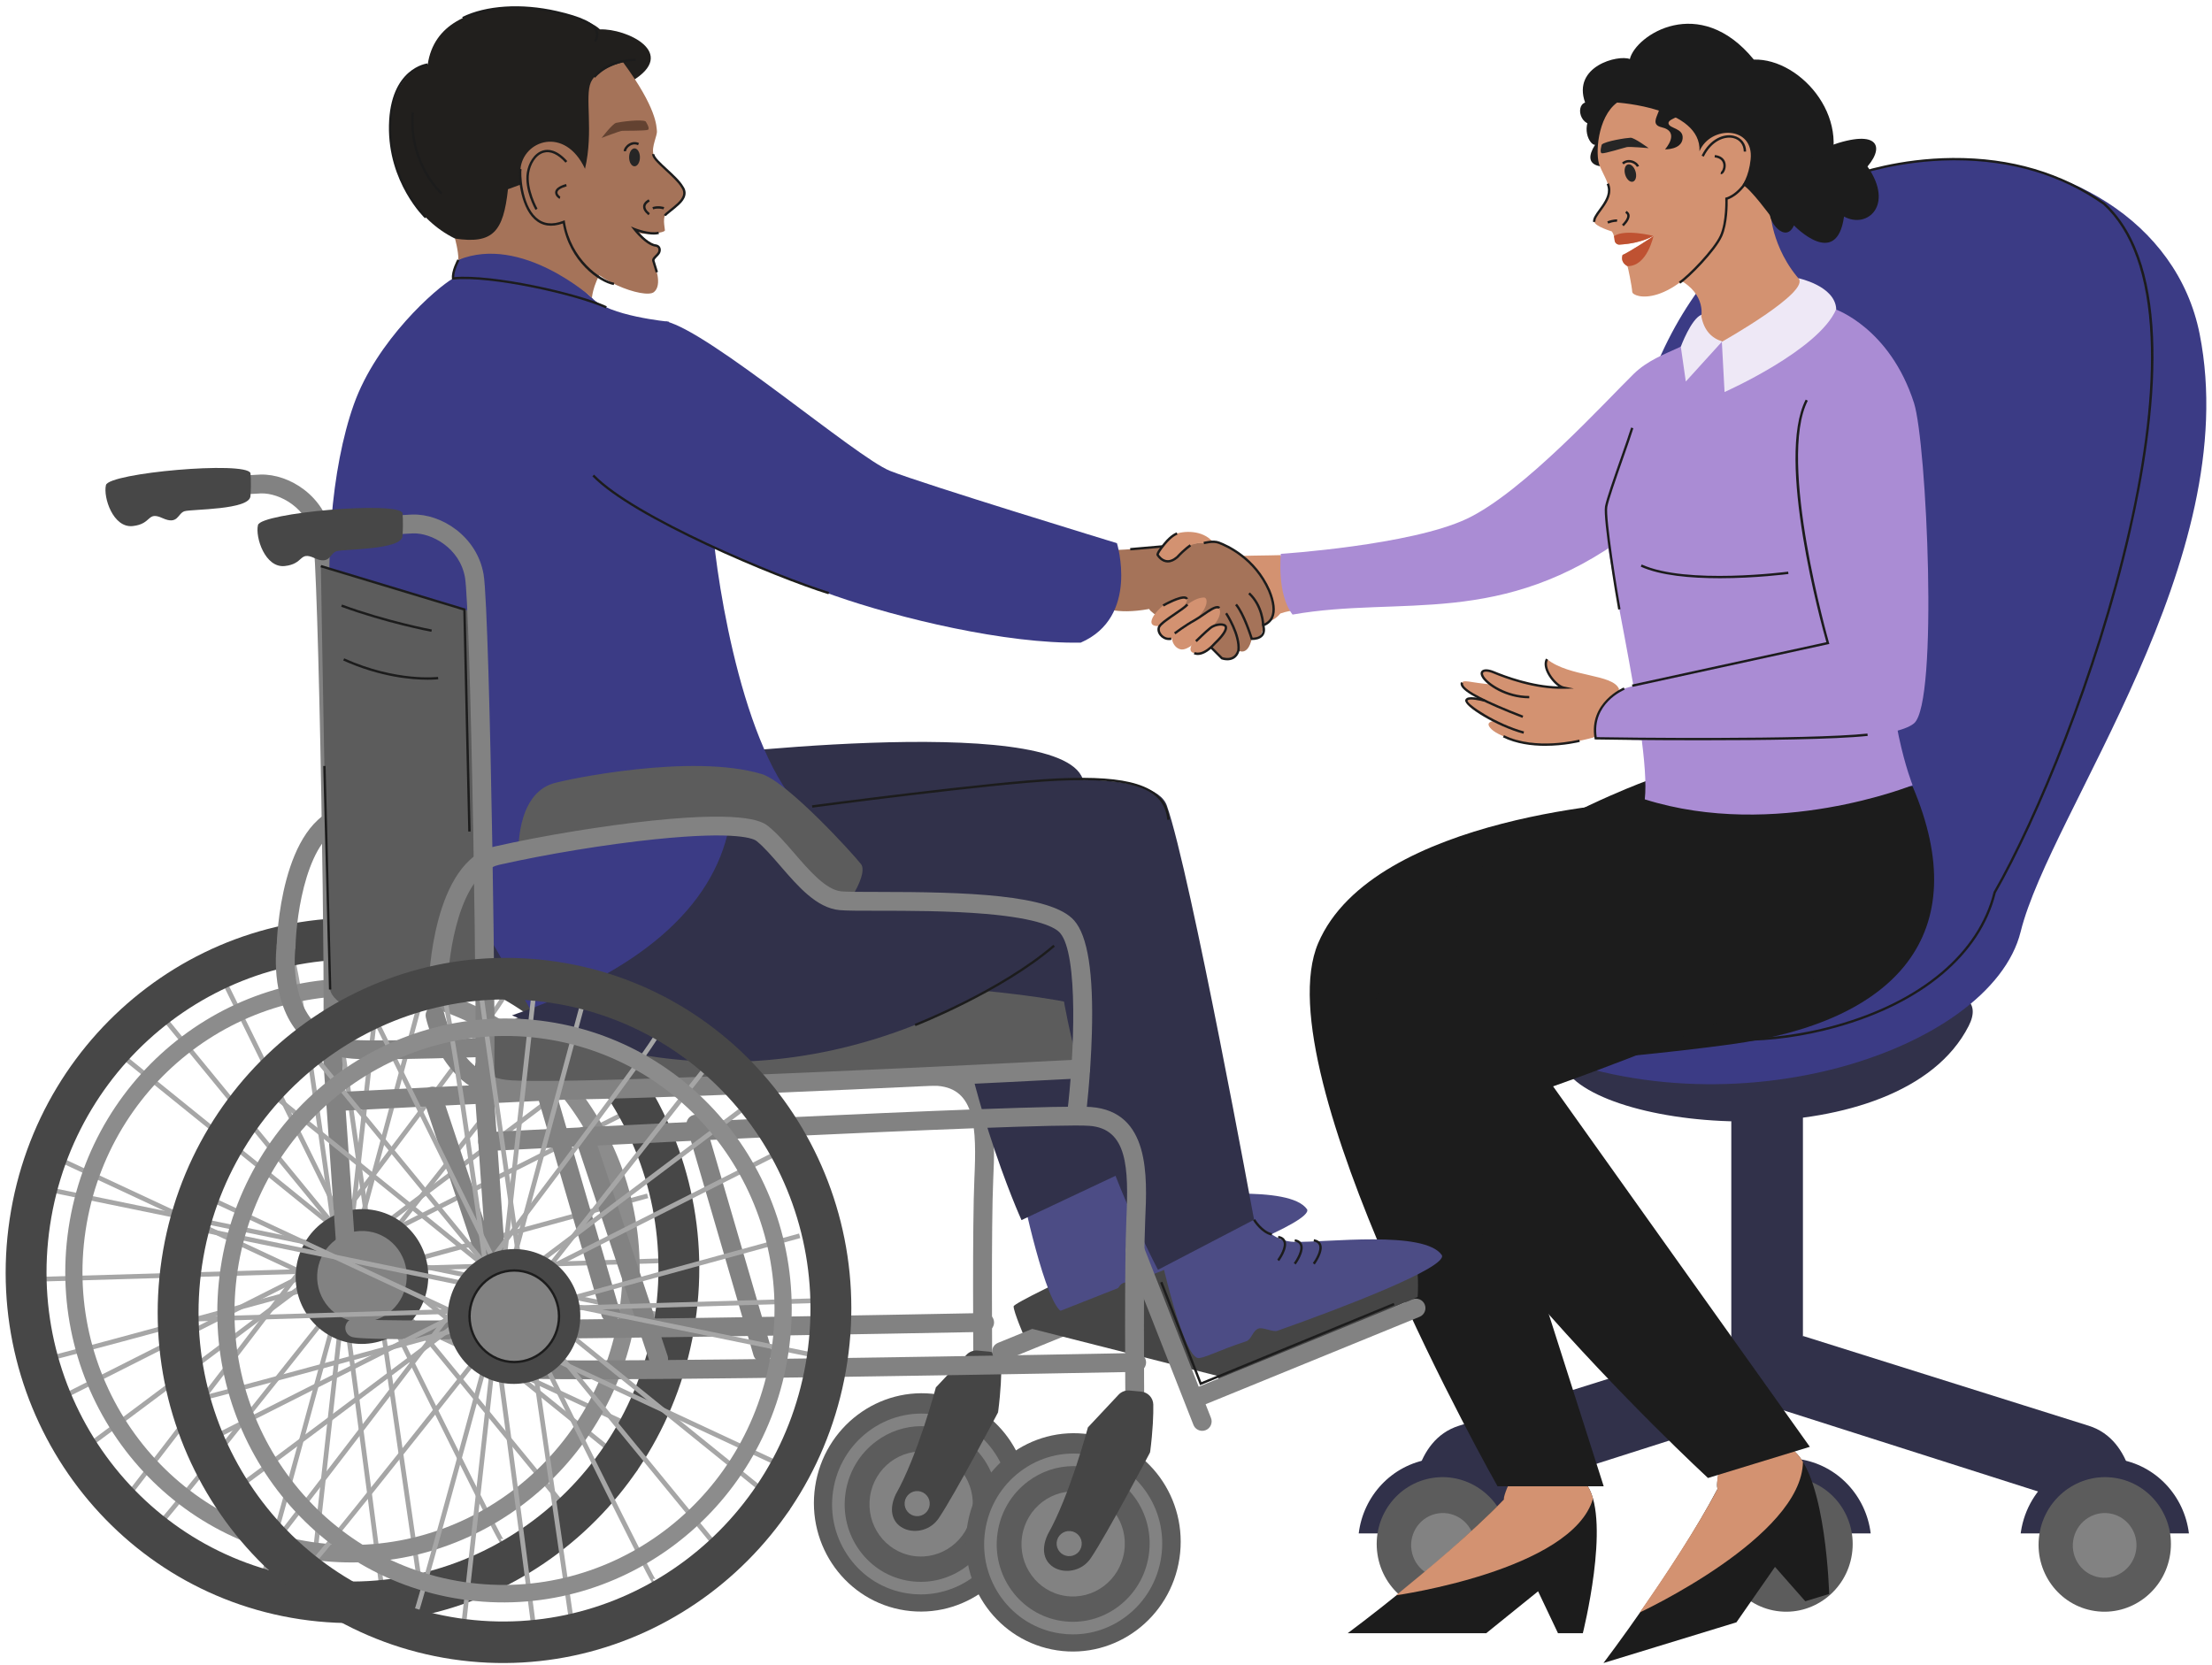 <svg xmlns="http://www.w3.org/2000/svg" width="267" height="201" viewBox="0 0 267 201" fill="none"><g clip-path="url(#clip0_192_5731)"><path d="M188.772 128.826C193.024 136.801 229.391 139.951 237.619 123.874C243.92 111.561 188.772 128.826 188.772 128.826Z" fill="#31314A"></path><path d="M210.598 161.274L176.117 172.111C170.496 173.863 170.496 181.371 170.496 181.371H178.081L214.92 169.621L210.596 161.274H210.598Z" fill="#31314A"></path><path d="M164.005 185.112C164.551 180.601 167.985 176.839 172.623 176.144C178.213 175.307 183.436 179.24 184.286 184.928C184.295 184.988 184.301 185.051 184.309 185.112H164.005Z" fill="#31314A"></path><path d="M166.267 187.625C166.931 192.062 171.006 195.131 175.368 194.478C179.729 193.825 182.728 189.697 182.061 185.26C181.397 180.823 177.322 177.754 172.961 178.407C168.6 179.06 165.601 183.187 166.267 187.625Z" fill="#5C5C5C"></path><path d="M170.376 187.129C170.695 189.264 172.656 190.741 174.755 190.426C176.854 190.111 178.296 188.126 177.975 185.991C177.657 183.855 175.696 182.379 173.597 182.694C171.498 183.009 170.055 184.994 170.376 187.129Z" fill="#828282"></path><path d="M217.622 161.274L252.103 172.111C257.725 173.863 257.725 181.371 257.725 181.371H250.139L213.301 169.621L217.624 161.274H217.622Z" fill="#31314A"></path><path d="M264.214 185.112C263.667 180.601 260.234 176.839 255.595 176.144C250.006 175.307 244.783 179.24 243.933 184.928C243.923 184.988 243.918 185.051 243.91 185.112H264.214Z" fill="#31314A"></path><path d="M217.622 108.118H208.977V168.693H217.622V108.118Z" fill="#31314A"></path><path d="M197.88 49.972C209.947 8.171 260.108 13.051 265.51 40.324C270.911 67.594 247.503 97.951 243.902 112.483C240.3 127.016 207.544 137.794 182.636 125.588C157.727 113.383 181.767 103.491 201.517 102.649C221.266 101.806 197.882 49.972 197.882 49.972H197.88Z" fill="#3B3B85"></path><path d="M210.177 125.659C205.136 125.659 200.934 124.592 198.901 122.544L199.103 122.343C202.443 125.708 212.289 126.332 221.522 123.768C231.872 120.893 238.837 115.034 240.63 107.697L240.646 107.661C245.703 98.811 252.94 81.43 256.882 64.184C258.96 55.087 259.871 47.194 259.588 40.722C259.262 33.275 257.345 27.889 253.889 24.715C248.852 21.161 242.826 19.354 235.994 19.354C235.897 19.354 235.8 19.354 235.703 19.354C229.307 19.401 224.428 21.054 223.515 21.386L223.418 21.119C224.339 20.785 229.26 19.116 235.702 19.069C242.724 19.02 248.894 20.842 254.067 24.493C262.39 32.132 260.342 50.327 257.159 64.246C253.213 81.51 245.969 98.912 240.902 107.784C239.076 115.216 232.04 121.142 221.598 124.042C217.685 125.129 213.722 125.657 210.175 125.657L210.177 125.659Z" fill="#1C1C1C"></path><path d="M191.657 179.424C194.401 183.835 191.057 197.158 191.057 197.158H188.057L185.656 192.102L179.397 197.158H162.676C162.676 197.158 174.183 188.663 181.53 181.016C181.386 180.13 183.845 176.399 183.845 176.399L191.659 179.424H191.657Z" fill="#1C1C1C"></path><path d="M192.285 180.912C192.126 180.348 191.921 179.845 191.657 179.424L184.293 174.848C184.293 174.848 181.384 180.128 181.528 181.014C177.689 185.011 172.202 189.58 168.51 192.584C168.51 192.584 189.771 189.585 192.285 180.912Z" fill="#D39271"></path><path d="M230.86 94.933C238.455 112.749 228.907 123.37 208.827 126.084C192.841 128.245 177.442 128.845 177.442 128.845L193.574 179.422H180.763C180.763 179.422 152.435 129.494 159.11 113.857C165.785 98.221 198.533 96.727 198.533 96.727L230.86 94.932V94.933Z" fill="#1C1C1C"></path><path d="M225.802 185.112C225.256 180.601 221.822 176.839 217.184 176.144C211.595 175.307 206.372 179.24 205.521 184.928C205.512 184.988 205.506 185.051 205.499 185.112H225.802Z" fill="#31314A"></path><path d="M216.844 178.407C212.483 177.754 208.408 180.823 207.744 185.26C207.08 189.697 210.076 193.825 214.438 194.478C218.799 195.131 222.874 192.062 223.538 187.625C224.202 183.187 221.206 179.06 216.844 178.407Z" fill="#5C5C5C"></path><path d="M216.21 180.175C214.111 179.86 212.151 181.337 211.832 183.472C211.513 185.607 212.953 187.592 215.053 187.907C217.152 188.222 219.112 186.746 219.431 184.611C219.75 182.476 218.309 180.49 216.21 180.175Z" fill="#828282"></path><path d="M216.622 175.222C220.437 178.65 220.79 192.421 220.79 192.421L217.909 193.303L214.252 189.154L209.596 195.846L193.546 200.76C193.546 200.76 202.318 189.225 207.324 179.726C206.949 178.917 208.311 174.613 208.311 174.613L216.62 175.22L216.622 175.222Z" fill="#1C1C1C"></path><path d="M217.622 176.465C217.319 175.97 216.987 175.548 216.622 175.22L208.33 172.992C208.33 172.992 206.951 178.915 207.326 179.724C204.709 184.689 200.667 190.686 197.926 194.654C197.926 194.654 217.531 185.529 217.624 176.463L217.622 176.465Z" fill="#D39271"></path><path d="M228.229 91.654C230.86 108.773 235.405 110.766 216.855 119.272C202.09 126.044 187.467 131.145 187.467 131.145L218.457 174.658L206.161 178.422C206.161 178.422 163.637 139.116 165.861 122.145C168.085 105.174 199.121 94.119 199.121 94.119L228.229 91.654Z" fill="#1C1C1C"></path><path d="M18.766 121.207L18.325 121.568L68.957 183.318L69.397 182.957L18.766 121.207Z" fill="#A6A6A6"></path><path d="M12.571 125.337L12.213 125.78L76.652 177.849L77.01 177.406L12.571 125.337Z" fill="#A6A6A6"></path><path d="M7.559 139.819L7.319 140.334L77.168 172.936L77.409 172.42L7.559 139.819Z" fill="#A6A6A6"></path><path d="M3.261 142.772L3.146 143.329L80.054 159.102L80.168 158.544L3.261 142.772Z" fill="#A6A6A6"></path><path d="M11.05 174.584L10.782 174.081L10.917 174.332L10.777 174.085C11.756 173.489 70.226 129.496 70.817 129.052L71.158 129.508C65.075 134.083 11.714 174.231 11.05 174.584Z" fill="#A6A6A6"></path><path d="M75.167 134.192L7.078 168.571L7.335 169.08L75.424 134.7L75.167 134.192Z" fill="#A6A6A6"></path><path d="M5.199 164.448C5.199 164.448 5.197 164.448 5.195 164.448L5.221 164.165L5.204 163.882C6.311 163.745 53.371 150.872 78.1 144.085L78.25 144.634C61.297 149.287 6 164.45 5.199 164.45V164.448Z" fill="#A6A6A6"></path><path d="M31.817 190.409C31.79 190.409 31.762 190.405 31.729 190.399C31.606 190.38 31.477 190.274 31.483 190.084L32.052 190.105C32.056 190.02 31.991 189.881 31.841 189.843C31.693 189.805 31.57 189.896 31.534 189.969C32.115 188.799 45.077 140.883 51.851 115.708L52.401 115.856C52.352 116.042 47.34 134.666 42.35 153.043C39.42 163.836 37.072 172.436 35.368 178.6C34.356 182.261 33.565 185.093 33.016 187.017C32.139 190.088 32.046 190.409 31.817 190.409Z" fill="#A6A6A6"></path><path d="M45.788 115.201L37.188 192.597L37.754 192.66L46.354 115.264L45.788 115.201Z" fill="#A6A6A6"></path><path d="M60.482 186.321C60.304 186.266 60.23 186.245 54.755 175.25C51.875 169.473 47.892 161.424 42.912 151.331C34.432 134.146 25.891 116.752 25.806 116.577L26.316 116.326C37.909 139.936 60.031 184.852 60.778 185.86C60.721 185.784 60.568 185.719 60.427 185.801L60.712 186.294L60.484 186.319L60.482 186.321Z" fill="#A6A6A6"></path><path d="M46.03 193.472C45.933 192.724 36.408 118.707 34.872 115.283L35.392 115.049C36.96 118.549 46.203 190.344 46.596 193.398L46.03 193.47V193.472Z" fill="#A6A6A6"></path><path d="M50.484 191.885C50.033 188.786 39.444 115.958 39.376 114.651L39.945 114.62C40.012 115.901 50.938 191.045 51.048 191.802L50.484 191.884V191.885Z" fill="#A6A6A6"></path><path d="M14.717 181.98L14.265 181.633C27.07 165.027 60.405 121.523 60.873 119.661C60.873 119.661 60.866 119.692 60.873 119.733L61.433 119.629C61.49 119.933 61.608 120.565 38.139 151.403C26.576 166.598 14.832 181.829 14.715 181.98H14.717Z" fill="#A6A6A6"></path><path d="M18.772 184.766C18.721 184.766 18.677 184.742 18.626 184.713L18.907 184.218C18.797 184.155 18.683 184.186 18.636 184.218C19.883 183.305 51.41 143.296 67.909 122.267L68.357 122.618C68.235 122.774 55.998 138.37 43.857 153.734C36.726 162.757 31.025 169.936 26.909 175.068C24.464 178.116 22.561 180.47 21.247 182.06C19.368 184.337 18.989 184.764 18.77 184.764L18.772 184.766Z" fill="#A6A6A6"></path><path d="M79.983 151.91L4.349 154.155L4.366 154.724L80 152.479L79.983 151.91Z" fill="#A6A6A6"></path><path d="M48.85 111.269C25.996 107.847 4.646 123.924 1.166 147.177C-2.315 170.43 13.388 192.054 36.242 195.476C59.097 198.898 80.446 182.821 83.927 159.568C87.408 136.315 71.705 114.691 48.85 111.269ZM36.986 190.517C16.825 187.499 2.971 168.422 6.041 147.909C9.112 127.395 27.947 113.212 48.108 116.232C68.269 119.249 82.124 138.327 79.053 158.839C75.983 179.354 57.148 193.537 36.986 190.517Z" fill="#474747"></path><path d="M44.897 146.05C40.526 145.395 36.444 148.469 35.779 152.916C35.113 157.363 38.118 161.498 42.487 162.151C46.858 162.806 50.94 159.731 51.604 155.285C52.27 150.838 49.266 146.702 44.897 146.05Z" fill="#474747"></path><path d="M44.506 148.659C41.553 148.217 38.793 150.295 38.343 153.3C37.894 156.304 39.922 159.099 42.876 159.542C45.829 159.984 48.588 157.906 49.038 154.901C49.488 151.897 47.459 149.101 44.506 148.659Z" fill="#828282"></path><path d="M47.767 118.505C28.841 115.672 11.162 128.986 8.279 148.242C5.396 167.498 18.401 185.404 37.326 188.238C56.252 191.071 73.931 177.758 76.814 158.502C79.697 139.246 66.692 121.339 47.767 118.505ZM37.639 186.15C19.847 183.487 7.62 166.651 10.331 148.549C13.041 130.445 29.661 117.93 47.453 120.593C65.246 123.256 77.472 140.092 74.762 158.194C72.052 176.298 55.432 188.813 37.639 186.15Z" fill="#8C8C8C"></path><path d="M39.712 127.843L39.158 127.131C38.915 126.814 38.864 126.41 38.987 126.059C39.137 124.334 39.05 111.18 38.784 96.154C38.48 78.929 38.085 66.663 37.78 64.901C37.159 61.318 33.735 59.498 31.505 59.564C28.731 59.644 16.605 60.91 16.482 60.923C15.854 60.99 15.296 60.534 15.231 59.91C15.166 59.284 15.62 58.724 16.244 58.659C16.747 58.606 28.579 57.37 31.439 57.289C34.948 57.192 39.228 59.921 40.023 64.514C40.425 66.835 40.832 82.867 41.077 97.095C41.206 104.558 41.297 111.925 41.325 117.312C41.34 120.139 41.338 122.364 41.321 123.922C41.312 124.742 41.297 125.378 41.28 125.812C41.247 126.547 41.221 127.183 40.528 127.484L39.71 127.843H39.712Z" fill="#828282"></path><path d="M44.235 98.213C44.235 98.213 43.887 91.147 48.408 89.754C49.959 89.276 65.151 86.067 73.603 88.621C76.696 89.557 84.669 98.304 85.573 99.485C86.476 100.665 83.921 104.326 83.921 104.326C83.921 104.326 76.009 98.243 73.052 95.459C70.968 94.436 44.235 98.209 44.235 98.209V98.213Z" fill="#5C5C5C"></path><path d="M41.862 153.607C41.27 153.607 40.769 153.148 40.727 152.546L38.924 126.515C38.88 125.886 39.355 125.344 39.981 125.3C40.609 125.256 41.152 125.731 41.196 126.357L42.999 152.389C43.043 153.017 42.568 153.56 41.942 153.603C41.915 153.603 41.889 153.605 41.862 153.605V153.607Z" fill="#828282"></path><path d="M73.696 159.61C73.202 159.61 72.749 159.287 72.603 158.79L64.552 131.197C64.375 130.593 64.722 129.961 65.326 129.785C65.93 129.608 66.561 129.955 66.738 130.559L74.789 158.152C74.965 158.756 74.618 159.388 74.014 159.564C73.908 159.595 73.8 159.61 73.696 159.61Z" fill="#828282"></path><path d="M61.152 160.346C60.676 160.346 60.232 160.044 60.072 159.568L51.111 132.683C50.911 132.087 51.234 131.441 51.83 131.242C52.426 131.043 53.071 131.365 53.27 131.961L62.232 158.847C62.432 159.443 62.109 160.088 61.513 160.287C61.394 160.327 61.272 160.346 61.152 160.346Z" fill="#828282"></path><path d="M118.63 165.809C118.006 165.809 117.497 165.306 117.491 164.679C117.486 163.994 117.36 147.83 117.613 142.288C117.894 136.158 117.744 131.442 113.172 131.087C107.414 130.641 41.242 134.091 40.574 134.127C39.944 134.163 39.41 133.677 39.376 133.049C39.344 132.421 39.826 131.886 40.454 131.851C43.187 131.709 107.442 128.357 113.346 128.815C120.481 129.367 120.124 137.205 119.887 142.39C119.636 147.87 119.765 164.491 119.767 164.658C119.773 165.287 119.266 165.801 118.638 165.807H118.628L118.63 165.809Z" fill="#828282"></path><path d="M111.585 130.937C111.54 130.937 111.492 130.935 111.445 130.927C110.82 130.851 110.376 130.282 110.452 129.659C111.317 122.578 111.853 110.381 109.6 107.796C109.063 107.181 107.188 106.065 100.644 105.503C96.212 105.123 91.217 105.122 87.569 105.12C85.394 105.12 83.825 105.12 82.993 105.042C80.232 104.788 78.002 102.206 75.844 99.709C74.831 98.536 73.874 97.427 72.967 96.695C72.697 96.477 70.837 95.44 60.712 96.49C54.853 97.095 47.651 98.276 41.915 99.57C37.074 100.661 35.768 110.496 35.675 114.193C35.66 114.822 35.142 115.315 34.508 115.304C33.88 115.289 33.382 114.767 33.398 114.137C33.413 113.522 33.859 99.054 41.414 97.35C47.231 96.036 54.536 94.841 60.479 94.226C72.052 93.028 73.819 94.457 74.4 94.926C75.466 95.788 76.487 96.97 77.569 98.223C79.344 100.278 81.357 102.607 83.204 102.778C83.931 102.844 85.537 102.844 87.571 102.846C98.066 102.85 108.545 103.119 111.317 106.302C112.955 108.181 113.652 112.639 113.445 119.933C113.297 125.122 112.72 129.891 112.714 129.94C112.644 130.517 112.153 130.94 111.585 130.94V130.937Z" fill="#828282"></path><path d="M45.535 127.875C44.147 127.875 43.111 127.853 42.506 127.801C39.64 127.558 37.383 126.429 35.797 124.442C32.565 120.394 33.375 114.266 33.411 114.006C33.498 113.383 34.073 112.947 34.696 113.036C35.318 113.123 35.753 113.698 35.666 114.321C35.658 114.374 34.96 119.754 37.581 123.028C38.761 124.501 40.483 125.344 42.695 125.531C49.298 126.091 111.414 123.108 112.043 123.077C112.671 123.047 113.204 123.531 113.234 124.159C113.265 124.787 112.781 125.321 112.153 125.351C109.818 125.463 59.615 127.873 45.535 127.873V127.875Z" fill="#828282"></path><path d="M52.798 161.679C43.21 161.679 42.707 161.483 42.407 161.367C41.82 161.14 41.53 160.481 41.758 159.895C41.976 159.331 42.593 159.04 43.162 159.221C45.817 159.733 89.82 159.078 118.827 158.509C119.454 158.503 119.976 158.997 119.989 159.625C120 160.253 119.501 160.773 118.873 160.787C118.687 160.79 100.158 161.151 81.615 161.413C67.505 161.61 58.529 161.68 52.8 161.68L52.798 161.679ZM43.179 159.225C43.196 159.23 43.214 159.236 43.231 159.244C43.217 159.238 43.2 159.232 43.179 159.225Z" fill="#828282"></path><path d="M113.155 168.333C106.077 167.274 99.469 172.252 98.391 179.451C97.313 186.651 102.175 193.347 109.252 194.406C116.328 195.465 122.938 190.487 124.016 183.288C125.094 176.087 120.232 169.392 113.155 168.333Z" fill="#5C5C5C"></path><path d="M112.126 175.289C108.721 174.778 105.54 177.173 105.022 180.639C104.504 184.104 106.842 187.325 110.247 187.834C113.652 188.344 116.833 185.949 117.351 182.483C117.869 179.02 115.531 175.799 112.126 175.289Z" fill="#828282"></path><path d="M111.143 192.476C110.623 192.476 110.099 192.438 109.569 192.358C106.728 191.933 104.227 190.409 102.526 188.065C100.828 185.727 100.129 182.852 100.562 179.971C100.993 177.09 102.504 174.545 104.811 172.806C107.125 171.064 109.962 170.341 112.804 170.764C118.662 171.641 122.703 177.198 121.811 183.152C121.001 188.568 116.381 192.476 111.143 192.476ZM111.219 172.165C109.253 172.165 107.339 172.804 105.726 174.019C103.737 175.516 102.437 177.71 102.065 180.197C101.693 182.683 102.293 185.16 103.756 187.175C105.216 189.185 107.362 190.494 109.795 190.859C114.827 191.612 119.543 188.056 120.31 182.929C121.076 177.803 117.609 173.021 112.578 172.269C112.124 172.201 111.669 172.167 111.217 172.167L111.219 172.165Z" fill="#828282"></path><path d="M119.393 163.169L117.989 163.039C117.493 162.994 117.006 163.18 116.666 163.542L112.967 167.486C112.967 167.486 116.812 167.238 120.473 170.502C120.82 167.803 120.877 165.907 120.858 164.74C120.845 163.92 120.211 163.244 119.395 163.169H119.393Z" fill="#454545"></path><path d="M120.471 170.5C120.471 170.5 115.292 180.346 113.31 183.279C111.329 186.211 106.102 184.751 108.118 180.405C110.777 175.731 112.967 167.482 112.967 167.482C112.967 167.482 116.429 166.177 116.981 166.355C117.533 166.534 120.473 170.498 120.473 170.498L120.471 170.5Z" fill="#454545"></path><path d="M112.217 181.656C112.141 182.489 111.403 183.104 110.568 183.026C109.735 182.95 109.12 182.212 109.198 181.377C109.273 180.544 110.012 179.929 110.847 180.007C111.68 180.083 112.295 180.821 112.217 181.656Z" fill="#828282"></path><path d="M30.23 57.107C29.634 55.63 13.139 57.084 12.788 58.559C12.437 60.033 13.656 63.763 16.02 63.506C18.385 63.25 17.711 61.681 19.611 62.546C21.513 63.41 21.427 61.98 22.27 61.715C23.113 61.447 30.203 61.584 30.234 59.864C30.351 58.111 30.23 57.108 30.23 57.108V57.107Z" fill="#474747"></path><path d="M76.248 9.807C81.982 6.378 75.595 3.419 72.422 3.548C69.763 0.933 53.043 -2.112 51.629 7.792C44.812 9.335 45.499 24.169 54.92 28.799C59.067 30.95 64.51 25.949 63.344 23.252L71.802 21.479C71.802 21.479 71.769 11.595 71.866 11.563C71.963 11.53 76.25 9.805 76.25 9.805L76.248 9.807Z" fill="#211F1D"></path><path d="M123.699 161.514C123.699 161.514 122.335 158.352 122.35 157.701C122.365 157.05 146.356 145.985 147.036 146.655C147.713 147.325 147.467 151.037 147.467 151.037L123.701 161.515L123.699 161.514Z" fill="#454545"></path><path d="M123.299 143.647C123.299 143.647 126.237 157.89 128.296 158.405C128.892 158.553 130.917 157.437 134.136 156.402C134.815 156.184 134.912 155.104 135.654 154.852C136.195 154.668 137.37 155.317 137.935 155.118C145.629 152.4 158.431 147.503 157.776 145.998C155.677 142.944 143.781 144.491 139.921 144.391C136.06 144.29 133.76 139.274 133.76 139.274L123.299 143.649V143.647Z" fill="#4C4C85"></path><path d="M120.889 164.303C120.441 164.303 120.014 164.036 119.833 163.596C119.596 163.013 119.875 162.349 120.456 162.111L146.84 151.329C147.423 151.092 148.087 151.371 148.325 151.952C148.562 152.535 148.283 153.199 147.702 153.436L121.318 164.218C121.177 164.275 121.031 164.303 120.887 164.303H120.889Z" fill="#828282"></path><path d="M55.301 114.377C72.217 122.017 89.465 129.832 114.244 111.675C115.781 130.817 123.301 147.289 123.301 147.289L136.282 141.172C136.282 141.172 133.587 102.364 130.693 94.038C127.799 85.712 81.525 91.555 81.525 91.555C79.598 101.483 70.443 109.2 55.303 114.377H55.301Z" fill="#31314A"></path><path d="M55.335 31.373C55.335 31.373 54.756 32.514 54.692 33.609C52.635 34.782 45.453 41.105 42.709 48.824C39.964 56.541 39.051 68.374 40.323 77.807C41.594 87.239 52.312 101.988 52.741 102.331C53.17 102.675 64.652 122.984 64.652 122.984L71.948 125.913C76.009 128.894 94.016 104.915 97.842 98.646C89.953 92.489 86.523 70.458 86.009 63.522C85.495 56.587 80.74 38.836 80.74 38.836C80.74 38.836 73.382 38.15 71.443 35.941C63.329 28.289 58.313 29.447 55.333 31.375L55.335 31.373Z" fill="#3B3B85"></path><path d="M73.343 31.887C71.67 33.592 71.445 35.939 71.445 35.939C71.445 35.939 62.955 28.255 55.335 31.373C55.335 30.263 54.918 28.801 54.918 28.801C59.511 29.481 60.756 27.98 61.317 22.842C61.317 22.842 63.957 21.855 64.085 21.887C64.212 21.919 68.359 26.004 70.095 27.515C71.832 29.025 73.343 31.887 73.343 31.887Z" fill="#A57359"></path><path d="M75.208 7.515C79.325 13.11 79.228 15.264 79.293 15.81C79.357 16.357 78.617 17.708 78.875 18.608C79.133 19.507 82.122 21.984 82.572 22.884C83.022 23.783 81.221 25.36 80.547 25.713C79.871 26.067 80.259 27.482 80.259 27.803C80.259 28.124 77.846 28.382 77.173 28.124C78.492 29.667 79.617 29.538 79.617 30.149C79.617 30.76 78.82 31.242 78.93 31.66C79.038 32.077 80.01 34.393 78.93 35.262C77.85 36.129 71.162 33.848 69.714 30.278C68.268 26.708 68.053 26.784 68.053 26.784C65.309 27.556 62.479 24.04 62.823 20.396C63.147 16.949 68.171 15.165 70.615 20.375C71.676 15.808 70.551 11.662 71.323 9.925C72.096 8.188 75.214 7.513 75.214 7.513L75.208 7.515Z" fill="#A57359"></path><path d="M80.393 26.078L80.124 25.985C80.171 25.843 80.391 25.664 80.845 25.302C81.145 25.064 81.483 24.793 81.779 24.514C82.517 23.816 82.657 23.237 82.236 22.639C81.875 22.013 81.054 21.255 80.329 20.585C79.287 19.625 78.653 19.014 78.731 18.581L79.011 18.633C78.956 18.932 79.788 19.699 80.522 20.377C81.298 21.092 82.101 21.832 82.475 22.485C83.221 23.541 82.283 24.429 81.974 24.721C81.668 25.009 81.325 25.283 81.021 25.526C80.757 25.736 80.427 25.998 80.391 26.08L80.393 26.078Z" fill="#1C1C1C"></path><path d="M67.556 24.009C67.421 23.975 67.011 23.652 67.005 23.25C67 22.812 67.444 22.462 68.328 22.214L68.406 22.487C67.706 22.684 67.309 22.945 67.29 23.22C67.273 23.48 67.579 23.711 67.634 23.736L67.556 24.009Z" fill="#1C1C1C"></path><path d="M76.59 20.075C76.951 20.075 77.243 19.591 77.243 18.993C77.243 18.396 76.951 17.911 76.59 17.911C76.229 17.911 75.937 18.396 75.937 18.993C75.937 19.591 76.229 20.075 76.59 20.075Z" fill="#262626"></path><path d="M75.565 18.261L75.28 18.247C75.294 17.936 75.552 17.566 75.907 17.349C76.296 17.112 76.732 17.082 77.133 17.268L77.013 17.526C76.594 17.332 76.233 17.484 76.055 17.592C75.743 17.782 75.573 18.073 75.563 18.261H75.565Z" fill="#1C1C1C"></path><path d="M77.93 14.651C77.374 14.366 74.806 14.715 74.362 14.833C73.918 14.951 72.617 16.651 72.617 16.651C72.617 16.651 74.753 15.816 75.115 15.791C75.48 15.767 77.924 15.812 78.214 15.664C78.505 15.516 77.93 14.653 77.93 14.653V14.651Z" fill="#634231"></path><path d="M79.146 32.903C79.142 32.891 78.833 31.851 78.733 31.546C78.639 31.263 78.871 31.032 79.095 30.809C79.201 30.703 79.311 30.593 79.382 30.483C79.48 30.327 79.505 30.134 79.442 29.993C79.393 29.88 79.29 29.807 79.148 29.783C77.975 29.676 76.538 27.832 76.478 27.754L76.159 27.34L76.645 27.536C76.662 27.543 78.425 28.242 79.469 27.972L79.541 28.247C78.761 28.45 77.668 28.177 77.038 27.976C77.522 28.519 78.44 29.435 79.188 29.502C79.437 29.544 79.617 29.678 79.706 29.88C79.809 30.109 79.776 30.401 79.626 30.639C79.539 30.775 79.418 30.897 79.3 31.012C79.137 31.176 78.968 31.343 79.008 31.459C79.108 31.768 79.41 32.779 79.423 32.823L79.15 32.905L79.146 32.903Z" fill="#1C1C1C"></path><path d="M78.279 25.975C78.251 25.956 77.6 25.503 77.624 24.922C77.638 24.594 77.862 24.303 78.288 24.062L78.429 24.311C78.093 24.501 77.918 24.711 77.909 24.935C77.89 25.357 78.435 25.738 78.44 25.742L78.279 25.977V25.975Z" fill="#1C1C1C"></path><path d="M78.839 25.271L78.749 25.002C79.463 24.765 80.146 24.992 80.175 25.002L80.084 25.271C80.084 25.271 79.459 25.064 78.841 25.271H78.839Z" fill="#1C1C1C"></path><path d="M74.087 34.413C72.318 34.091 68.733 31.582 67.936 26.979C66.569 27.467 65.423 27.298 64.523 26.473C62.688 24.787 62.519 20.902 62.68 20.356L62.954 20.435C62.849 20.79 62.927 24.62 64.717 26.262C65.565 27.04 66.668 27.171 67.996 26.651L68.161 26.587L68.188 26.761C68.894 31.276 72.468 33.827 74.136 34.131L74.085 34.411L74.087 34.413Z" fill="#1C1C1C"></path><path d="M64.633 25.334C64.576 25.235 63.261 22.887 63.587 20.836C63.762 19.741 64.43 18.49 65.535 18.166C66.182 17.976 67.216 18.042 68.473 19.447L68.26 19.637C67.343 18.613 66.428 18.2 65.614 18.439C64.629 18.729 64.028 19.876 63.868 20.881C63.559 22.832 64.867 25.171 64.88 25.194L64.633 25.334Z" fill="#1C1C1C"></path><path d="M51.299 26.348C51.253 26.306 46.812 22.051 46.949 15.142C47.087 8.171 51.568 7.657 51.614 7.651L51.642 7.934C51.468 7.951 47.368 8.441 47.235 15.146C47.1 21.924 51.45 26.097 51.494 26.139L51.299 26.346V26.348Z" fill="#1C1C1C"></path><path d="M53.206 23.463C53.166 23.427 49.171 19.828 49.685 13.569L49.97 13.592C49.467 19.703 53.356 23.214 53.396 23.248L53.208 23.461L53.206 23.463Z" fill="#1C1C1C"></path><path d="M71.942 5.082L71.699 4.932C71.955 4.516 72.01 4.148 71.868 3.806C71.515 2.967 69.96 2.246 67.116 1.603C62.931 0.656 58.746 0.921 55.918 2.313L55.793 2.056C58.678 0.637 62.933 0.363 67.178 1.324C70.16 1.999 71.733 2.751 72.13 3.694C72.308 4.119 72.246 4.584 71.94 5.078L71.942 5.082Z" fill="#1C1C1C"></path><path d="M38.729 68.342L58.374 74.281L59.072 118.124L43.863 122.441C43.863 122.441 40.164 121.25 39.843 119.458C39.522 117.666 38.731 68.342 38.731 68.342H38.729Z" fill="#5C5C5C"></path><path d="M146.956 166.097L123.299 160.094L141.49 152.92L151.372 162.373L146.956 166.097Z" fill="#454545"></path><path d="M147.351 167.04C147.351 167.04 145.986 163.878 146.002 163.227C146.017 162.576 170.008 151.512 170.687 152.182C171.365 152.852 171.118 156.564 171.118 156.564L147.353 167.042L147.351 167.04Z" fill="#454545"></path><path d="M58.011 127.268C60.781 114.205 129.594 118.587 133.709 122.569C137.826 126.552 133.17 129.253 133.17 129.253L60.951 131.491C60.951 131.491 55.472 130.584 58.011 127.268Z" fill="#5C5C5C"></path><path d="M139.568 149.174C139.568 149.174 142.506 163.417 144.565 163.932C145.161 164.08 147.186 162.964 150.405 161.929C151.084 161.711 151.181 160.631 151.923 160.379C152.464 160.195 153.639 160.844 154.204 160.644C161.898 157.927 174.7 153.03 174.045 151.525C171.946 148.471 160.05 150.018 156.19 149.917C152.329 149.815 150.027 144.801 150.027 144.801L139.566 149.175L139.568 149.174Z" fill="#4C4C85"></path><path d="M61.8 122.571C78.716 130.21 102.762 132.322 127.541 114.165C129.078 133.307 139.775 153.288 139.775 153.288L151.373 147.243C151.373 147.243 143.741 105.585 140.847 97.259C137.953 88.933 88.021 99.749 88.021 99.749C86.094 109.676 76.939 117.393 61.8 122.571Z" fill="#31314A"></path><path d="M58.061 132.667L57.507 131.956C57.264 131.639 57.212 131.235 57.336 130.883C57.486 129.158 57.398 116.004 57.133 100.978C56.829 83.753 56.434 71.487 56.129 69.726C55.508 66.142 52.086 64.322 49.854 64.389C47.08 64.469 34.954 65.734 34.831 65.748C34.204 65.812 33.644 65.359 33.58 64.734C33.515 64.108 33.969 63.548 34.593 63.483C35.096 63.43 46.928 62.195 49.788 62.113C53.291 62.018 57.577 64.746 58.372 69.338C58.774 71.66 59.181 87.691 59.425 101.92C59.554 109.382 59.645 116.75 59.674 122.136C59.689 124.964 59.687 127.188 59.67 128.746C59.661 129.566 59.645 130.202 59.628 130.637C59.596 131.371 59.57 132.007 58.877 132.309L58.059 132.667H58.061Z" fill="#828282"></path><path d="M62.585 103.038C62.585 103.038 62.238 95.972 66.759 94.579C68.309 94.1 83.502 90.891 91.953 93.446C95.047 94.381 103.02 103.129 103.923 104.309C104.827 105.49 102.272 109.151 102.272 109.151C102.272 109.151 94.36 103.068 91.403 100.284C89.319 99.261 62.585 103.034 62.585 103.034V103.038Z" fill="#5C5C5C"></path><path d="M60.213 158.431C59.621 158.431 59.12 157.972 59.078 157.371L57.275 131.339C57.231 130.711 57.706 130.168 58.332 130.124C58.96 130.081 59.503 130.555 59.547 131.181L61.35 157.213C61.393 157.841 60.919 158.384 60.293 158.428C60.266 158.428 60.239 158.43 60.213 158.43V158.431Z" fill="#828282"></path><path d="M92.046 164.434C91.553 164.434 91.099 164.112 90.953 163.614L82.902 136.021C82.726 135.417 83.073 134.785 83.677 134.609C84.28 134.432 84.912 134.78 85.089 135.383L93.14 162.977C93.316 163.58 92.969 164.212 92.365 164.389C92.259 164.419 92.151 164.434 92.046 164.434Z" fill="#828282"></path><path d="M79.501 165.171C79.025 165.171 78.581 164.869 78.421 164.393L69.46 137.507C69.26 136.911 69.583 136.266 70.179 136.066C70.775 135.867 71.42 136.19 71.619 136.786L80.581 163.671C80.781 164.267 80.458 164.913 79.862 165.112C79.742 165.152 79.621 165.171 79.501 165.171Z" fill="#828282"></path><path d="M136.979 170.633C136.355 170.633 135.846 170.13 135.84 169.504C135.835 168.819 135.709 152.654 135.962 147.112C136.243 140.982 136.093 136.266 131.521 135.911C125.762 135.465 59.59 138.917 58.922 138.951C58.296 138.986 57.759 138.502 57.725 137.873C57.693 137.245 58.175 136.71 58.803 136.676C61.536 136.534 125.791 133.182 131.695 133.639C138.829 134.192 138.473 142.03 138.235 147.215C137.985 152.694 138.114 169.316 138.116 169.483C138.122 170.111 137.615 170.625 136.987 170.631H136.977L136.979 170.633Z" fill="#828282"></path><path d="M129.936 135.761C129.89 135.761 129.843 135.759 129.795 135.752C129.171 135.676 128.727 135.106 128.803 134.484C129.668 127.403 130.203 115.205 127.951 112.62C127.414 112.005 125.538 110.889 118.994 110.327C114.563 109.948 109.568 109.946 105.918 109.946C103.743 109.946 102.173 109.946 101.342 109.868C98.581 109.614 96.351 107.033 94.193 104.535C93.179 103.362 92.223 102.254 91.316 101.521C91.046 101.303 89.186 100.269 79.061 101.316C73.202 101.922 66 103.102 60.264 104.396C55.425 105.488 54.119 115.323 54.024 119.02C54.009 119.648 53.491 120.139 52.857 120.13C52.228 120.115 51.731 119.593 51.746 118.963C51.762 118.348 52.208 103.88 59.763 102.176C65.58 100.863 72.885 99.667 78.828 99.052C90.401 97.854 92.168 99.282 92.749 99.752C93.815 100.614 94.836 101.796 95.918 103.049C97.692 105.104 99.706 107.433 101.553 107.604C102.28 107.67 103.885 107.67 105.92 107.672C116.415 107.676 126.894 107.946 129.666 111.128C131.304 113.007 132.001 117.467 131.794 124.759C131.646 129.948 131.069 134.717 131.063 134.767C130.993 135.343 130.501 135.767 129.934 135.767L129.936 135.761Z" fill="#828282"></path><path d="M65.242 132.764C63.141 132.764 61.604 132.721 60.809 132.62C53.365 131.688 51.473 123.167 51.397 122.806C51.266 122.191 51.659 121.586 52.274 121.457C52.891 121.326 53.494 121.718 53.623 122.333C53.639 122.404 55.265 129.633 61.092 130.361C67.641 131.181 129.761 127.936 130.388 127.904C131.018 127.868 131.551 128.354 131.585 128.982C131.617 129.61 131.135 130.145 130.507 130.179C128.243 130.299 80.978 132.766 65.242 132.766V132.764Z" fill="#828282"></path><path d="M71.149 166.503C61.56 166.503 61.058 166.308 60.758 166.192C60.171 165.964 59.881 165.305 60.109 164.719C60.327 164.155 60.944 163.865 61.513 164.045C64.17 164.558 108.171 163.903 137.178 163.334C137.801 163.328 138.327 163.821 138.34 164.45C138.351 165.078 137.852 165.598 137.224 165.611C137.038 165.615 118.509 165.975 99.966 166.237C85.856 166.435 76.88 166.505 71.151 166.505L71.149 166.503ZM61.53 164.049C61.547 164.055 61.564 164.06 61.581 164.068C61.568 164.062 61.551 164.057 61.53 164.049Z" fill="#828282"></path><path d="M37.116 126.032L36.675 126.393L87.307 188.143L87.748 187.782L37.116 126.032Z" fill="#A6A6A6"></path><path d="M30.921 130.161L30.563 130.604L95.002 182.673L95.36 182.23L30.921 130.161Z" fill="#A6A6A6"></path><path d="M25.908 144.642L25.667 145.158L95.516 177.759L95.757 177.243L25.908 144.642Z" fill="#A6A6A6"></path><path d="M21.611 147.594L21.497 148.152L98.404 163.924L98.519 163.367L21.611 147.594Z" fill="#A6A6A6"></path><path d="M29.401 179.409L29.125 178.91C30.105 178.314 88.575 134.321 89.165 133.876L89.507 134.332C83.424 138.908 30.063 179.056 29.399 179.409H29.401Z" fill="#A6A6A6"></path><path d="M93.512 139.021L25.423 173.401L25.68 173.909L93.769 139.529L93.512 139.021Z" fill="#A6A6A6"></path><path d="M23.549 169.272C23.549 169.272 23.548 169.272 23.546 169.272L23.572 168.989L23.555 168.707C24.662 168.57 71.722 155.697 96.451 148.91L96.601 149.458C79.647 154.112 24.352 169.274 23.549 169.274V169.272Z" fill="#A6A6A6"></path><path d="M50.167 195.233C50.141 195.233 50.112 195.23 50.08 195.224C49.957 195.205 49.828 195.099 49.833 194.909L50.403 194.93C50.407 194.844 50.342 194.706 50.192 194.668C50.044 194.63 49.921 194.721 49.885 194.793C50.465 193.624 63.428 145.708 70.202 120.532L70.752 120.68C70.703 120.866 65.69 139.49 60.701 157.868C57.77 168.661 55.423 177.26 53.718 183.425C52.707 187.086 51.915 189.917 51.367 191.842C50.49 194.913 50.397 195.233 50.167 195.233Z" fill="#A6A6A6"></path><path d="M64.139 120.033L55.539 197.429L56.105 197.492L64.704 120.096L64.139 120.033Z" fill="#A6A6A6"></path><path d="M78.833 191.145C78.655 191.09 78.581 191.07 73.105 180.075C70.226 174.298 66.243 166.249 61.263 156.156C52.783 138.97 44.242 121.576 44.157 121.402L44.667 121.151C56.26 144.761 78.381 189.676 79.129 190.684C79.072 190.608 78.919 190.544 78.778 190.625L79.063 191.119L78.835 191.144L78.833 191.145Z" fill="#A6A6A6"></path><path d="M64.379 198.297C64.282 197.549 54.755 123.531 53.221 120.107L53.741 119.874C55.309 123.373 64.552 195.169 64.945 198.223L64.379 198.295V198.297Z" fill="#A6A6A6"></path><path d="M68.835 196.71C68.385 193.611 57.795 120.783 57.727 119.475L58.296 119.445C58.363 120.728 69.289 195.869 69.399 196.626L68.835 196.708V196.71Z" fill="#A6A6A6"></path><path d="M33.066 186.805L32.614 186.458C45.421 169.851 78.757 126.342 79.222 124.486C79.222 124.486 79.215 124.516 79.222 124.558L79.782 124.453C79.839 124.757 79.957 125.389 56.487 156.226C44.925 171.421 33.181 186.651 33.064 186.803L33.066 186.805Z" fill="#A6A6A6"></path><path d="M37.121 189.591C37.07 189.591 37.026 189.566 36.975 189.538L37.256 189.042C37.146 188.98 37.032 189.01 36.985 189.042C38.231 188.129 69.759 148.12 86.258 127.091L86.706 127.442C86.584 127.598 74.347 143.195 62.206 158.558C55.075 167.581 49.374 174.761 45.258 179.893C42.813 182.941 40.909 185.294 39.596 186.884C37.717 189.162 37.338 189.589 37.119 189.589L37.121 189.591Z" fill="#A6A6A6"></path><path d="M98.332 156.734L22.698 158.979L22.715 159.548L98.349 157.304L98.332 156.734Z" fill="#A6A6A6"></path><path d="M67.201 116.093C44.347 112.671 22.997 128.748 19.517 152.001C16.036 175.254 31.739 196.879 54.593 200.301C77.448 203.723 98.797 187.646 102.278 164.393C105.759 141.14 90.055 119.515 67.201 116.093ZM55.337 195.342C35.176 192.324 21.321 173.246 24.392 152.734C27.463 132.22 46.298 118.037 66.459 121.056C86.62 124.074 100.475 143.151 97.404 163.664C94.333 184.178 75.499 198.361 55.337 195.342Z" fill="#474747"></path><path d="M63.248 150.874C58.877 150.219 54.795 153.294 54.13 157.741C53.464 162.187 56.468 166.323 60.837 166.976C65.208 167.631 69.291 164.556 69.955 160.109C70.621 155.662 67.617 151.527 63.248 150.874Z" fill="#474747"></path><path d="M62.857 153.484C59.904 153.041 57.144 155.12 56.694 158.124C56.245 161.128 58.273 163.924 61.226 164.366C64.18 164.808 66.939 162.73 67.389 159.726C67.839 156.721 65.81 153.926 62.857 153.484Z" fill="#828282"></path><path d="M66.117 123.33C47.192 120.496 29.513 133.81 26.63 153.066C23.747 172.322 36.751 190.229 55.677 193.062C74.603 195.896 92.282 182.582 95.165 163.326C98.048 144.07 85.043 126.163 66.117 123.33ZM55.99 190.975C38.197 188.312 25.971 171.476 28.681 153.373C31.392 135.269 48.011 122.755 65.804 125.418C83.597 128.08 95.823 144.916 93.113 163.019C90.403 181.123 73.783 193.637 55.99 190.975Z" fill="#8C8C8C"></path><path d="M131.505 173.157C124.43 172.098 117.82 177.076 116.742 184.275C115.664 191.476 120.526 198.171 127.603 199.23C134.679 200.289 141.289 195.311 142.367 188.113C143.445 180.912 138.583 174.216 131.505 173.157Z" fill="#5C5C5C"></path><path d="M130.475 180.113C127.07 179.602 123.889 181.998 123.371 185.463C122.853 188.927 125.191 192.148 128.596 192.658C132.001 193.169 135.182 190.773 135.7 187.308C136.218 183.844 133.88 180.622 130.475 180.113Z" fill="#828282"></path><path d="M129.509 197.302C128.981 197.302 128.452 197.262 127.92 197.183C122.062 196.306 118.021 190.749 118.913 184.795C119.344 181.914 120.854 179.369 123.162 177.631C125.476 175.888 128.313 175.163 131.154 175.588C133.995 176.014 136.497 177.538 138.197 179.881C139.896 182.22 140.594 185.095 140.162 187.976C139.731 190.857 138.22 193.402 135.912 195.141C134.032 196.556 131.803 197.3 129.509 197.3V197.302ZM129.568 176.989C127.601 176.989 125.688 177.629 124.075 178.843C122.086 180.341 120.786 182.535 120.414 185.021C119.647 190.147 123.115 194.93 128.146 195.681C130.581 196.046 133.014 195.423 134.999 193.928C136.988 192.43 138.289 190.236 138.661 187.75C139.033 185.264 138.433 182.787 136.969 180.772C135.51 178.762 133.364 177.452 130.93 177.088C130.477 177.019 130.021 176.985 129.57 176.985L129.568 176.989Z" fill="#828282"></path><path d="M137.744 167.993L136.339 167.864C135.844 167.818 135.356 168.004 135.017 168.367L131.318 172.311C131.318 172.311 135.163 172.062 138.824 175.326C139.171 172.628 139.228 170.732 139.209 169.564C139.196 168.745 138.562 168.069 137.746 167.993H137.744Z" fill="#454545"></path><path d="M138.822 175.325C138.822 175.325 133.643 185.171 131.661 188.103C129.68 191.037 124.453 189.576 126.469 185.23C129.127 180.555 131.318 172.307 131.318 172.307C131.318 172.307 134.779 171.001 135.332 171.18C135.884 171.358 138.824 175.323 138.824 175.323L138.822 175.325Z" fill="#454545"></path><path d="M130.566 186.48C130.49 187.314 129.752 187.928 128.917 187.851C128.084 187.775 127.469 187.036 127.546 186.201C127.622 185.368 128.361 184.753 129.196 184.831C130.029 184.907 130.644 185.645 130.566 186.48Z" fill="#828282"></path><path d="M48.581 61.931C47.985 60.455 31.49 61.908 31.139 63.383C30.788 64.858 32.006 68.587 34.371 68.331C36.736 68.075 36.062 66.505 37.962 67.371C39.864 68.234 39.778 66.805 40.621 66.539C41.464 66.273 48.554 66.408 48.584 64.689C48.702 62.935 48.581 61.933 48.581 61.933V61.931Z" fill="#474747"></path><path d="M145.113 172.73C144.66 172.73 144.229 172.457 144.053 172.007L135.939 151.358C135.709 150.773 135.998 150.111 136.582 149.881C137.167 149.652 137.829 149.94 138.059 150.525L146.173 171.174C146.402 171.758 146.114 172.421 145.529 172.65C145.392 172.704 145.252 172.73 145.113 172.73Z" fill="#828282"></path><path d="M144.538 169.832C144.09 169.832 143.663 169.564 143.483 169.124C143.246 168.541 143.525 167.877 144.106 167.64L170.49 156.858C171.073 156.621 171.737 156.9 171.974 157.481C172.211 158.063 171.932 158.727 171.352 158.965L144.967 169.747C144.827 169.804 144.681 169.832 144.536 169.832H144.538Z" fill="#828282"></path><path d="M73.122 37.228C69.606 35.605 59.179 33.275 54.707 33.751L54.569 33.766L54.552 33.628C54.44 32.739 55.18 31.366 55.21 31.307L55.461 31.443C55.453 31.457 54.812 32.65 54.825 33.455C59.412 33.039 69.737 35.355 73.242 36.972L73.122 37.23V37.228Z" fill="#1C1C1C"></path><path d="M154.593 67.015C153.931 67.051 148.465 67.084 148.465 67.18C148.465 67.277 151.439 74.559 151.953 74.882C152.226 75.053 153.451 75.4 154.544 74.062C155.257 73.804 156.02 73.709 156.02 73.709L154.591 67.017L154.593 67.015Z" fill="#D39271"></path><path d="M133.942 66.414C138.444 66.349 145.561 65.25 147.104 65.508C148.647 65.766 154.05 70.075 153.695 73.804C153.407 75.155 152.473 75.476 152.473 75.476C152.473 75.476 152.538 77.309 151.09 77.116C150.608 79.27 149.482 78.53 149.482 78.53C149.482 78.53 148.936 79.944 147.489 79.462C146.622 77.564 139.29 74.704 138.712 73.514C134.531 74.286 132.828 73.193 132.828 73.193L133.942 66.414Z" fill="#A57359"></path><path d="M80.365 38.794C85.626 39.992 103.377 55.233 107.427 56.841C111.479 58.449 134.821 65.573 134.821 65.573C134.821 65.573 137.565 74.491 130.448 77.577C121.445 77.748 108.537 74.649 100.676 71.889C92.798 69.124 77.535 62.595 76.592 61.088C75.648 59.581 80.367 38.792 80.367 38.792L80.365 38.794Z" fill="#3B3B85"></path><path d="M100 71.737C93.709 69.79 76.425 62.595 71.503 57.496L71.708 57.298C76.596 62.364 93.813 69.525 100.084 71.464L100 71.736V71.737Z" fill="#1C1C1C"></path><path d="M140.898 98.968C140.574 95.212 136.744 93.846 127.683 94.252C119.869 94.601 98.266 97.469 98.047 97.499L98.01 97.217C98.228 97.188 119.843 94.319 127.67 93.967C132.062 93.77 135.098 93.988 137.228 94.653C139.704 95.425 140.999 96.829 141.183 98.945L140.9 98.97L140.898 98.968Z" fill="#1C1C1C"></path><path d="M110.505 123.869L110.403 123.603C110.505 123.563 120.676 119.593 127.142 114.057L127.328 114.273C120.826 119.841 110.609 123.829 110.507 123.869H110.505Z" fill="#1C1C1C"></path><path d="M71.839 9.388L71.614 9.213C71.68 9.128 73.28 7.114 76.717 7.082V7.366C73.418 7.397 71.853 9.367 71.838 9.388H71.839Z" fill="#1C1C1C"></path><path d="M154.4 152.238L154.17 152.069C154.458 151.678 155.155 150.53 154.908 149.906C154.817 149.674 154.605 149.53 154.257 149.466L154.308 149.187C154.753 149.27 155.045 149.477 155.172 149.803C155.525 150.703 154.443 152.179 154.396 152.242L154.4 152.238Z" fill="#1C1C1C"></path><path d="M156.398 152.647L156.168 152.478C156.457 152.087 157.153 150.938 156.909 150.314C156.818 150.082 156.605 149.938 156.258 149.874L156.309 149.595C156.753 149.678 157.045 149.885 157.172 150.212C157.525 151.111 156.444 152.588 156.396 152.65L156.398 152.647Z" fill="#1C1C1C"></path><path d="M158.695 152.647L158.467 152.478C158.755 152.087 159.452 150.938 159.207 150.314C159.116 150.082 158.903 149.938 158.556 149.874L158.607 149.595C159.051 149.678 159.344 149.885 159.471 150.212C159.824 151.111 158.742 152.588 158.695 152.65V152.647Z" fill="#1C1C1C"></path><path d="M153.483 149.158C152.196 148.868 151.287 147.38 151.249 147.315L151.494 147.169C151.504 147.184 152.379 148.617 153.546 148.879L153.483 149.156V149.158Z" fill="#1C1C1C"></path><path d="M144.851 167.228L140.038 154.837L140.304 154.734L145.011 166.854L168.22 157.291L168.33 157.553L144.851 167.228Z" fill="#1C1C1C"></path><path d="M62.075 164.567C59.017 164.567 56.529 162.024 56.529 158.898C56.529 155.772 59.017 153.229 62.075 153.229C65.132 153.229 67.62 155.772 67.62 158.898C67.62 162.024 65.132 164.567 62.075 164.567ZM62.075 153.514C59.175 153.514 56.814 155.93 56.814 158.898C56.814 161.867 59.173 164.283 62.075 164.283C64.977 164.283 67.336 161.867 67.336 158.898C67.336 155.93 64.977 153.514 62.075 153.514Z" fill="#1C1C1C"></path><path d="M56.522 100.382L55.92 73.688L38.687 68.479L38.769 68.207L56.199 73.476L56.203 73.58L56.806 100.375L56.522 100.382Z" fill="#1C1C1C"></path><path d="M52.073 76.273C52.018 76.264 46.533 75.22 41.181 73.244L41.28 72.977C46.609 74.943 52.071 75.983 52.124 75.993L52.071 76.272L52.073 76.273Z" fill="#1C1C1C"></path><path d="M51.614 82.056C49.714 82.056 45.905 81.751 41.428 79.735L41.545 79.475C47.867 82.32 52.819 81.72 52.868 81.715L52.904 81.997C52.889 81.999 52.426 82.056 51.614 82.056Z" fill="#1C1C1C"></path><path d="M39.3 92.463L39.015 92.471L39.708 119.459L39.992 119.452L39.3 92.463Z" fill="#1C1C1C"></path><path d="M206.979 38.19C205.331 42.115 200.494 41.919 197.197 45.136C193.902 48.352 183.87 59.414 177.053 62.629C170.236 65.844 154.606 66.86 154.606 66.86C154.606 66.86 154.092 71.747 156.02 74.191C169.14 71.876 181.196 75.903 196.565 64.501C202.822 59.858 206.979 38.192 206.979 38.192V38.19Z" fill="#AA8CD4"></path><path d="M205.521 41.191C204.963 46.228 194.481 57.74 193.646 60.697C192.809 63.656 199.391 89.033 198.533 96.495C214.311 101.47 230.86 94.782 230.86 94.782C230.86 94.782 227.345 86.036 228.201 74.544C229.059 63.054 229.917 48.991 228.03 44.877C226.144 40.76 219.156 35.573 219.156 35.573L205.521 41.189V41.191Z" fill="#AA8CD4"></path><path d="M207.837 41.261L203.485 46.057L202.883 41.847C202.883 41.847 204.115 38.513 205.36 37.999C206.605 37.484 207.837 41.261 207.837 41.261Z" fill="#EEE8F6"></path><path d="M200.12 32.831C204.493 33.817 205.618 36.345 205.36 38.19C206.668 45.072 217.827 39.31 219.156 35.575C214.204 31.754 213.754 26.142 213.754 26.142C213.754 26.142 213.24 21.94 212.297 21.597C211.354 21.253 207.495 20.83 205.567 22.178C203.637 23.525 200.122 32.829 200.122 32.829L200.12 32.831Z" fill="#D39271"></path><path d="M192.53 13.324C190.6 15.231 191.887 17.547 192.53 17.482C190.752 20.312 193.752 20.098 193.752 20.098C193.752 20.098 193.83 14.03 193.868 13.962C193.904 13.893 192.53 13.324 192.53 13.324Z" fill="#1C1C1C"></path><path d="M193.32 14.725C190.913 16.002 190.012 12.84 191.331 12.379C189.756 7.995 195.318 6.569 196.732 7.127C197.417 4.254 205.125 -0.847 211.695 7.192C217.484 7.021 224.128 14.78 220.099 21.77C218.169 26.142 213.754 26.142 213.754 26.142C213.754 26.142 211.355 22.84 210.348 22.305C209.338 21.77 200.678 20.401 200.722 19.777C200.765 19.154 193.322 14.725 193.322 14.725H193.32Z" fill="#1C1C1C"></path><path d="M195.193 12.381C192.809 14.138 192.53 18.684 193.088 20.012C193.646 21.341 194.375 22.328 194.202 23.4C194.032 24.472 192.316 26.23 192.445 26.788C192.574 27.346 194.546 27.934 194.546 27.934C194.546 27.934 194.823 28.204 194.895 29.008C194.924 29.314 195.182 29.547 195.487 29.53C198.334 29.361 199.564 28.42 199.585 28.481C199.606 28.545 196.412 30.582 195.855 30.775C195.576 31.739 196.37 32.062 196.434 32.127C196.499 32.191 196.977 34.527 197.019 35.235C197.061 35.943 201.665 37.38 207.452 29.018C208.395 27.731 208.395 23.981 208.395 23.981C208.395 23.981 210.881 23.317 211.31 19.242C211.739 15.169 206.465 15.125 205.136 18.255C205.394 13.024 195.193 12.381 195.193 12.381Z" fill="#D39271"></path><path d="M195.853 30.773C195.574 31.738 196.368 32.06 196.432 32.125C198.833 32.184 199.583 28.481 199.583 28.481C199.604 28.545 196.41 30.582 195.853 30.775V30.773Z" fill="#BF5232"></path><path d="M197.434 29.261C197.702 29.2 197.943 29.134 198.158 29.067C198.266 29.033 198.366 29.001 198.461 28.967C198.936 28.8 199.251 28.638 199.423 28.549C199.528 28.496 199.579 28.467 199.583 28.479C199.583 28.479 196.11 27.591 194.812 28.513C194.848 28.653 194.878 28.822 194.895 29.025C194.922 29.323 195.187 29.545 195.487 29.528C196.248 29.483 196.894 29.382 197.433 29.261H197.434Z" fill="#BF5232"></path><path d="M196.165 21.075C196.332 21.648 196.749 22.032 197.097 21.931C197.444 21.83 197.588 21.282 197.421 20.709C197.254 20.136 196.837 19.752 196.489 19.853C196.142 19.953 195.998 20.502 196.165 21.075Z" fill="#262626"></path><path d="M197.571 20.143C197.51 19.965 197.266 19.735 196.913 19.64C196.711 19.587 196.324 19.541 195.975 19.845L195.787 19.631C196.119 19.34 196.546 19.247 196.987 19.365C197.389 19.473 197.74 19.756 197.841 20.052L197.571 20.143Z" fill="#1C1C1C"></path><path d="M193.342 17.452C193.798 17.023 196.36 16.638 196.817 16.626C197.275 16.613 199.002 17.883 199.002 17.883C199.002 17.883 196.719 17.68 196.364 17.758C196.007 17.835 193.675 18.566 193.354 18.503C193.033 18.441 193.342 17.452 193.342 17.452Z" fill="#262626"></path><path d="M195.977 27.314L195.783 27.105C195.977 26.926 196.468 26.38 196.419 26.006C196.402 25.883 196.326 25.788 196.182 25.712L196.315 25.459C196.597 25.609 196.681 25.818 196.7 25.968C196.776 26.554 196.057 27.238 195.975 27.314H195.977Z" fill="#1C1C1C"></path><path d="M192.308 26.824C192.196 26.408 192.6 25.856 193.029 25.271C193.147 25.11 193.265 24.951 193.367 24.799C193.861 24.062 194.35 23.197 193.935 22.237L194.197 22.123C194.709 23.305 193.992 24.379 193.604 24.956C193.5 25.112 193.381 25.275 193.261 25.44C192.908 25.921 192.509 26.467 192.585 26.75L192.31 26.824H192.308Z" fill="#1C1C1C"></path><path d="M194.113 26.989L194.012 26.723C194.76 26.44 195.191 26.488 195.208 26.49L195.174 26.773C195.174 26.773 194.787 26.735 194.111 26.989H194.113Z" fill="#1C1C1C"></path><path d="M205.648 18.917L205.394 18.792C206.406 16.744 208.068 16.11 209.268 16.389C210.192 16.605 210.765 17.336 210.765 18.298H210.48C210.48 17.477 209.991 16.85 209.203 16.668C208.148 16.421 206.586 17.021 205.648 18.919V18.917Z" fill="#1C1C1C"></path><path d="M207.727 21.035C207.71 21.035 207.696 21.035 207.685 21.031L207.732 20.75C207.805 20.737 208.032 20.399 208.021 19.963C208.013 19.648 207.865 19.103 206.962 18.995L206.996 18.712C207.774 18.805 208.087 19.19 208.213 19.498C208.404 19.967 208.273 20.557 208.034 20.855C207.915 21.003 207.803 21.035 207.727 21.035Z" fill="#1C1C1C"></path><path d="M202.807 34.243L202.652 34.004C203.737 33.299 206.861 30.086 207.611 28.422C208.351 26.778 208.252 24.013 208.25 23.985L208.247 23.865L208.364 23.84C208.383 23.837 210.313 23.373 211.583 20.048L211.849 20.151C210.683 23.201 208.996 23.939 208.539 24.087C208.55 24.636 208.56 27.008 207.871 28.54C207.076 30.306 203.908 33.531 202.807 34.245V34.243Z" fill="#1C1C1C"></path><path d="M219.691 18.061C226.379 15.296 227.73 17.374 225.415 20.098C228.694 24.814 225.35 27.665 222.585 26.142C221.686 32.595 216.54 27.209 216.54 27.209C215.512 29.507 213.318 26.615 213.675 25.584C214.031 24.556 219.691 18.059 219.691 18.059V18.061Z" fill="#1C1C1C"></path><path d="M198.34 12.146C202.648 12.049 198.211 14.814 200.558 15.361C202.906 15.907 200.976 18.029 200.976 18.029C200.976 18.029 202.938 18.086 203.098 16.756C203.259 15.425 201.458 15.554 201.394 14.879C201.329 14.203 203.954 13.947 203.107 13.077C202.261 12.21 198.338 12.146 198.338 12.146H198.34Z" fill="#1C1C1C"></path><path d="M195.326 73.588C195.058 72.168 193.475 62.599 193.73 61.147C193.88 60.287 194.817 57.608 195.647 55.245C196.159 53.779 196.645 52.396 196.884 51.612L197.155 51.696C196.914 52.485 196.429 53.871 195.914 55.338C195.091 57.691 194.157 60.359 194.011 61.194C193.775 62.54 195.278 71.792 195.607 73.535L195.328 73.588H195.326Z" fill="#1C1C1C"></path><path d="M207.546 69.803C204.136 69.803 200.437 69.496 198.044 68.403L198.161 68.145C203.544 70.603 215.717 69.023 215.838 69.008L215.876 69.291C215.808 69.301 211.913 69.805 207.546 69.805V69.803Z" fill="#1C1C1C"></path><path d="M195.43 83.188C194.698 81.329 189.471 81.768 186.73 79.57C186.227 80.403 187.248 82.377 188.715 83.007C184.946 83.138 180.114 80.918 179.317 80.9C178.518 80.883 178.863 82.159 180.11 82.629C177.451 82.449 176.44 81.867 176.425 82.616C176.409 83.364 179.342 84.626 179.342 84.626C179.342 84.626 177.121 83.931 176.954 84.647C176.787 85.362 180.363 87.046 180.363 87.046C180.363 87.046 179.074 87.093 180.027 88.029C180.98 88.966 185.535 90.936 192.384 89.01C194.411 87.137 195.428 83.188 195.428 83.188H195.43Z" fill="#D39271"></path><path d="M221.503 37.321C221.503 37.321 228.116 39.562 231.031 48.651C232.557 53.407 234.014 84.831 231.031 87.323C226.772 90.881 192.61 89.124 192.61 89.124C192.61 89.124 191.684 85.609 196.053 83.121C202.479 81.064 224.345 76.955 224.345 76.955L221.505 37.319L221.503 37.321Z" fill="#AA8CD4"></path><path d="M197.047 82.92L196.987 82.641L220.456 77.526C219.864 75.44 214.32 55.349 217.955 48.242L218.209 48.37C214.504 55.611 220.708 77.372 220.771 77.592L220.813 77.739L220.665 77.771L197.047 82.918V82.92Z" fill="#1C1C1C"></path><path d="M217.064 33.582C218.668 35.18 207.837 41.261 207.837 41.261L208.163 47.323C208.163 47.323 219.541 42.282 221.642 37.321C221.513 34.505 217.064 33.582 217.064 33.582Z" fill="#EEE8F6"></path><path d="M144.599 65.564C142.563 65.966 142.87 66.89 141.777 67.469C140.684 68.048 139.976 67.332 139.814 67.015C139.653 66.697 141.037 64.865 141.904 64.478C142.771 64.091 145.127 63.924 146.381 65.402C145.571 65.624 144.597 65.564 144.597 65.564H144.599Z" fill="#D39271"></path><path d="M139.803 75.573C137.774 75.653 139.976 73.013 141.392 72.518C142.805 72.02 143.06 72.037 143.27 72.39C143.481 72.743 141.156 75.734 139.803 75.573Z" fill="#D39271"></path><path d="M144.517 78.858C142.489 78.938 144.69 76.298 146.106 75.803C147.52 75.305 147.774 75.323 147.985 75.676C148.195 76.029 145.871 79.02 144.517 78.858Z" fill="#D39271"></path><path d="M142.05 74.093C143.754 72.388 144.751 72.147 145.297 72.132C145.844 72.115 145.844 73.322 144.542 74.56C143.24 75.797 141.792 77.357 140.845 77.116C139.896 76.875 139.59 75.541 140.008 75.171C140.426 74.801 142.05 74.093 142.05 74.093Z" fill="#D39271"></path><path d="M143.678 75.359C145.383 73.654 146.379 73.413 146.926 73.398C147.472 73.381 147.472 74.588 146.17 75.826C144.868 77.063 143.42 78.623 142.473 78.382C141.526 78.141 141.219 76.807 141.636 76.437C142.054 76.067 143.678 75.359 143.678 75.359Z" fill="#D39271"></path><path d="M151.179 77.26C151.122 77.26 151.088 77.258 151.08 77.258L150.983 77.251L150.955 77.158C150.945 77.129 150.05 74.218 149.084 73.064L149.302 72.882C150.215 73.971 151.029 76.442 151.198 76.978C151.414 76.976 151.949 76.932 152.228 76.59C152.43 76.346 152.466 75.985 152.338 75.514L152.304 75.389L152.426 75.343C152.908 75.165 153.244 74.863 153.426 74.45C153.737 73.742 153.612 72.694 153.056 71.339C151.355 67.486 148.034 66.004 147.057 65.641C146.392 65.395 145.35 65.696 145.341 65.698L145.261 65.425C145.307 65.412 146.404 65.095 147.157 65.374C148.161 65.746 151.572 67.268 153.32 71.227C153.908 72.66 154.031 73.781 153.69 74.563C153.492 75.015 153.141 75.351 152.646 75.562C152.76 76.068 152.693 76.475 152.45 76.771C152.084 77.215 151.433 77.26 151.185 77.26H151.179Z" fill="#1C1C1C"></path><path d="M152.331 75.478C152.331 75.456 152.276 73.208 150.67 71.726L150.864 71.517C152.561 73.085 152.614 75.378 152.616 75.474L152.331 75.478Z" fill="#1C1C1C"></path><path d="M148.142 79.714C147.761 79.714 147.459 79.604 147.44 79.597L147.412 79.585L146.045 78.217L146.246 78.016L147.567 79.338C147.698 79.38 148.264 79.536 148.734 79.3C149.023 79.156 149.228 78.887 149.346 78.501C149.551 76.683 147.899 74.136 147.882 74.11L148.12 73.954C148.19 74.062 149.852 76.624 149.627 78.547L149.621 78.572C149.48 79.042 149.224 79.374 148.86 79.557C148.621 79.676 148.368 79.714 148.144 79.714H148.142Z" fill="#1C1C1C"></path><path d="M140.959 67.906C140.879 67.906 140.799 67.898 140.72 67.883C140.004 67.75 139.619 67.067 139.602 67.038L139.589 67.006C139.534 66.807 139.839 66.3 140.446 65.579C141.357 64.451 142.02 64.279 142.048 64.271L142.117 64.548L142.082 64.409L142.118 64.548C142.118 64.548 141.511 64.717 140.669 65.761C140.008 66.547 139.894 66.854 139.875 66.934C139.957 67.063 140.276 67.511 140.777 67.604C141.156 67.674 141.566 67.526 141.993 67.163C142.931 66.15 143.589 65.729 143.618 65.712L143.77 65.953C143.77 65.953 143.111 66.376 142.189 67.368C141.765 67.727 141.356 67.904 140.961 67.904L140.959 67.906Z" fill="#1C1C1C"></path><path d="M136.436 66.444L136.417 66.159C136.848 66.131 140.279 65.822 140.314 65.82L140.338 66.103C140.196 66.116 136.869 66.416 136.434 66.444H136.436Z" fill="#1C1C1C"></path><path d="M144.582 79.073C144.273 79.073 144.098 78.968 144.081 78.957L144.233 78.716L144.157 78.836L144.231 78.714C144.231 78.714 145.085 79.196 146.537 77.564C147.799 76.361 147.848 75.865 147.833 75.742C147.825 75.681 147.801 75.641 147.751 75.613C147.446 75.436 146.668 75.541 146.193 75.913C145.673 76.321 144.474 77.498 144.462 77.509L144.263 77.306C144.312 77.257 145.485 76.106 146.019 75.689C146.609 75.226 147.497 75.137 147.896 75.366C148.023 75.44 148.101 75.558 148.118 75.708C148.171 76.15 147.708 76.841 146.744 77.761C145.779 78.845 145.035 79.071 144.582 79.071V79.073Z" fill="#1C1C1C"></path><path d="M141.881 76.573L141.708 76.347C141.722 76.338 142.999 75.37 144.087 74.776C144.419 74.594 144.798 74.332 145.163 74.079C146.089 73.438 146.888 72.886 147.283 73.299L147.076 73.495C146.85 73.258 146.003 73.842 145.324 74.313C144.952 74.571 144.567 74.837 144.221 75.026C143.153 75.609 141.891 76.566 141.877 76.575L141.881 76.573Z" fill="#1C1C1C"></path><path d="M141.082 77.27C140.613 77.27 140.228 77.017 140.004 76.746C139.71 76.389 139.627 75.956 139.786 75.615C139.976 75.205 140.845 74.611 141.765 73.983C142.403 73.546 143.007 73.134 143.225 72.88L143.441 73.066C143.198 73.351 142.58 73.772 141.927 74.22C141.158 74.746 140.202 75.398 140.044 75.736C139.932 75.977 140 76.296 140.224 76.567C140.445 76.835 140.854 77.076 141.342 76.957L141.411 77.234C141.297 77.262 141.187 77.273 141.082 77.273V77.27Z" fill="#1C1C1C"></path><path d="M140.484 73.214L140.315 72.986C140.331 72.973 142.344 71.809 143.107 72.013C143.289 72.06 143.369 72.174 143.403 72.259L143.139 72.364C143.13 72.341 143.111 72.311 143.05 72.292C142.523 72.123 140.735 73.055 140.486 73.214H140.484Z" fill="#1C1C1C"></path><path d="M205.256 89.365C198.905 89.365 193.46 89.289 192.606 89.266L192.489 89.263L192.47 89.147C191.739 84.797 195.956 83.007 195.998 82.99L196.106 83.254C195.943 83.322 192.13 84.947 192.731 88.985C195.297 89.042 218.201 89.32 225.411 88.556L225.442 88.839C221.466 89.261 212.731 89.365 205.256 89.365Z" fill="#1C1C1C"></path><path d="M184.591 84.3C181.691 84.296 179.463 82.698 178.915 81.842C178.628 81.396 178.708 81.138 178.824 80.999C179.059 80.72 179.645 80.731 180.355 81.028C181.653 81.572 184.891 82.787 188.097 82.865C187.563 82.491 186.992 81.813 186.685 81.138C186.392 80.49 186.364 79.925 186.607 79.502L186.854 79.642C186.607 80.073 186.766 80.629 186.943 81.02C187.366 81.954 188.243 82.766 188.742 82.869L189.981 83.121L188.717 83.151C185.263 83.231 181.64 81.878 180.243 81.291C179.615 81.028 179.163 81.037 179.04 81.183C178.964 81.274 179.006 81.458 179.154 81.69C179.657 82.474 181.834 84.013 184.591 84.017V84.302V84.3Z" fill="#1C1C1C"></path><path d="M183.764 86.662C179.05 84.835 176.694 83.599 176.351 82.774C176.288 82.622 176.284 82.478 176.343 82.347L176.603 82.461C176.577 82.519 176.58 82.586 176.613 82.664C176.916 83.392 179.357 84.649 183.866 86.397L183.764 86.662Z" fill="#1C1C1C"></path><path d="M183.887 88.576C180.63 87.693 176.67 85.258 176.861 84.508C176.888 84.408 176.954 84.324 177.053 84.267C177.567 83.973 179.065 84.391 179.234 84.438L179.156 84.711C178.562 84.54 177.505 84.336 177.195 84.514C177.152 84.539 177.142 84.563 177.136 84.579C177.106 85.038 180.627 87.397 183.961 88.3L183.887 88.576Z" fill="#1C1C1C"></path><path d="M186.527 90.037C184.897 90.037 183.035 89.803 181.414 89.008L181.54 88.752C185.349 90.621 190.57 89.3 190.621 89.287L190.693 89.562C190.663 89.57 188.826 90.035 186.525 90.035L186.527 90.037Z" fill="#1C1C1C"></path><path d="M255.258 178.407C250.896 177.754 246.821 180.823 246.157 185.26C245.493 189.697 248.49 193.825 252.851 194.478C257.212 195.131 261.287 192.062 261.951 187.625C262.616 183.187 259.619 179.06 255.258 178.407Z" fill="#5C5C5C"></path><path d="M254.622 182.694C252.523 182.379 250.562 183.855 250.243 185.991C249.924 188.126 251.365 190.111 253.464 190.426C255.563 190.741 257.523 189.264 257.842 187.129C258.161 184.994 256.721 183.009 254.622 182.694Z" fill="#828282"></path></g><defs><clipPath id="clip0_192_5731"><rect width="265.633" height="200" fill="white" transform="translate(0.684 0.76)"></rect></clipPath></defs></svg>